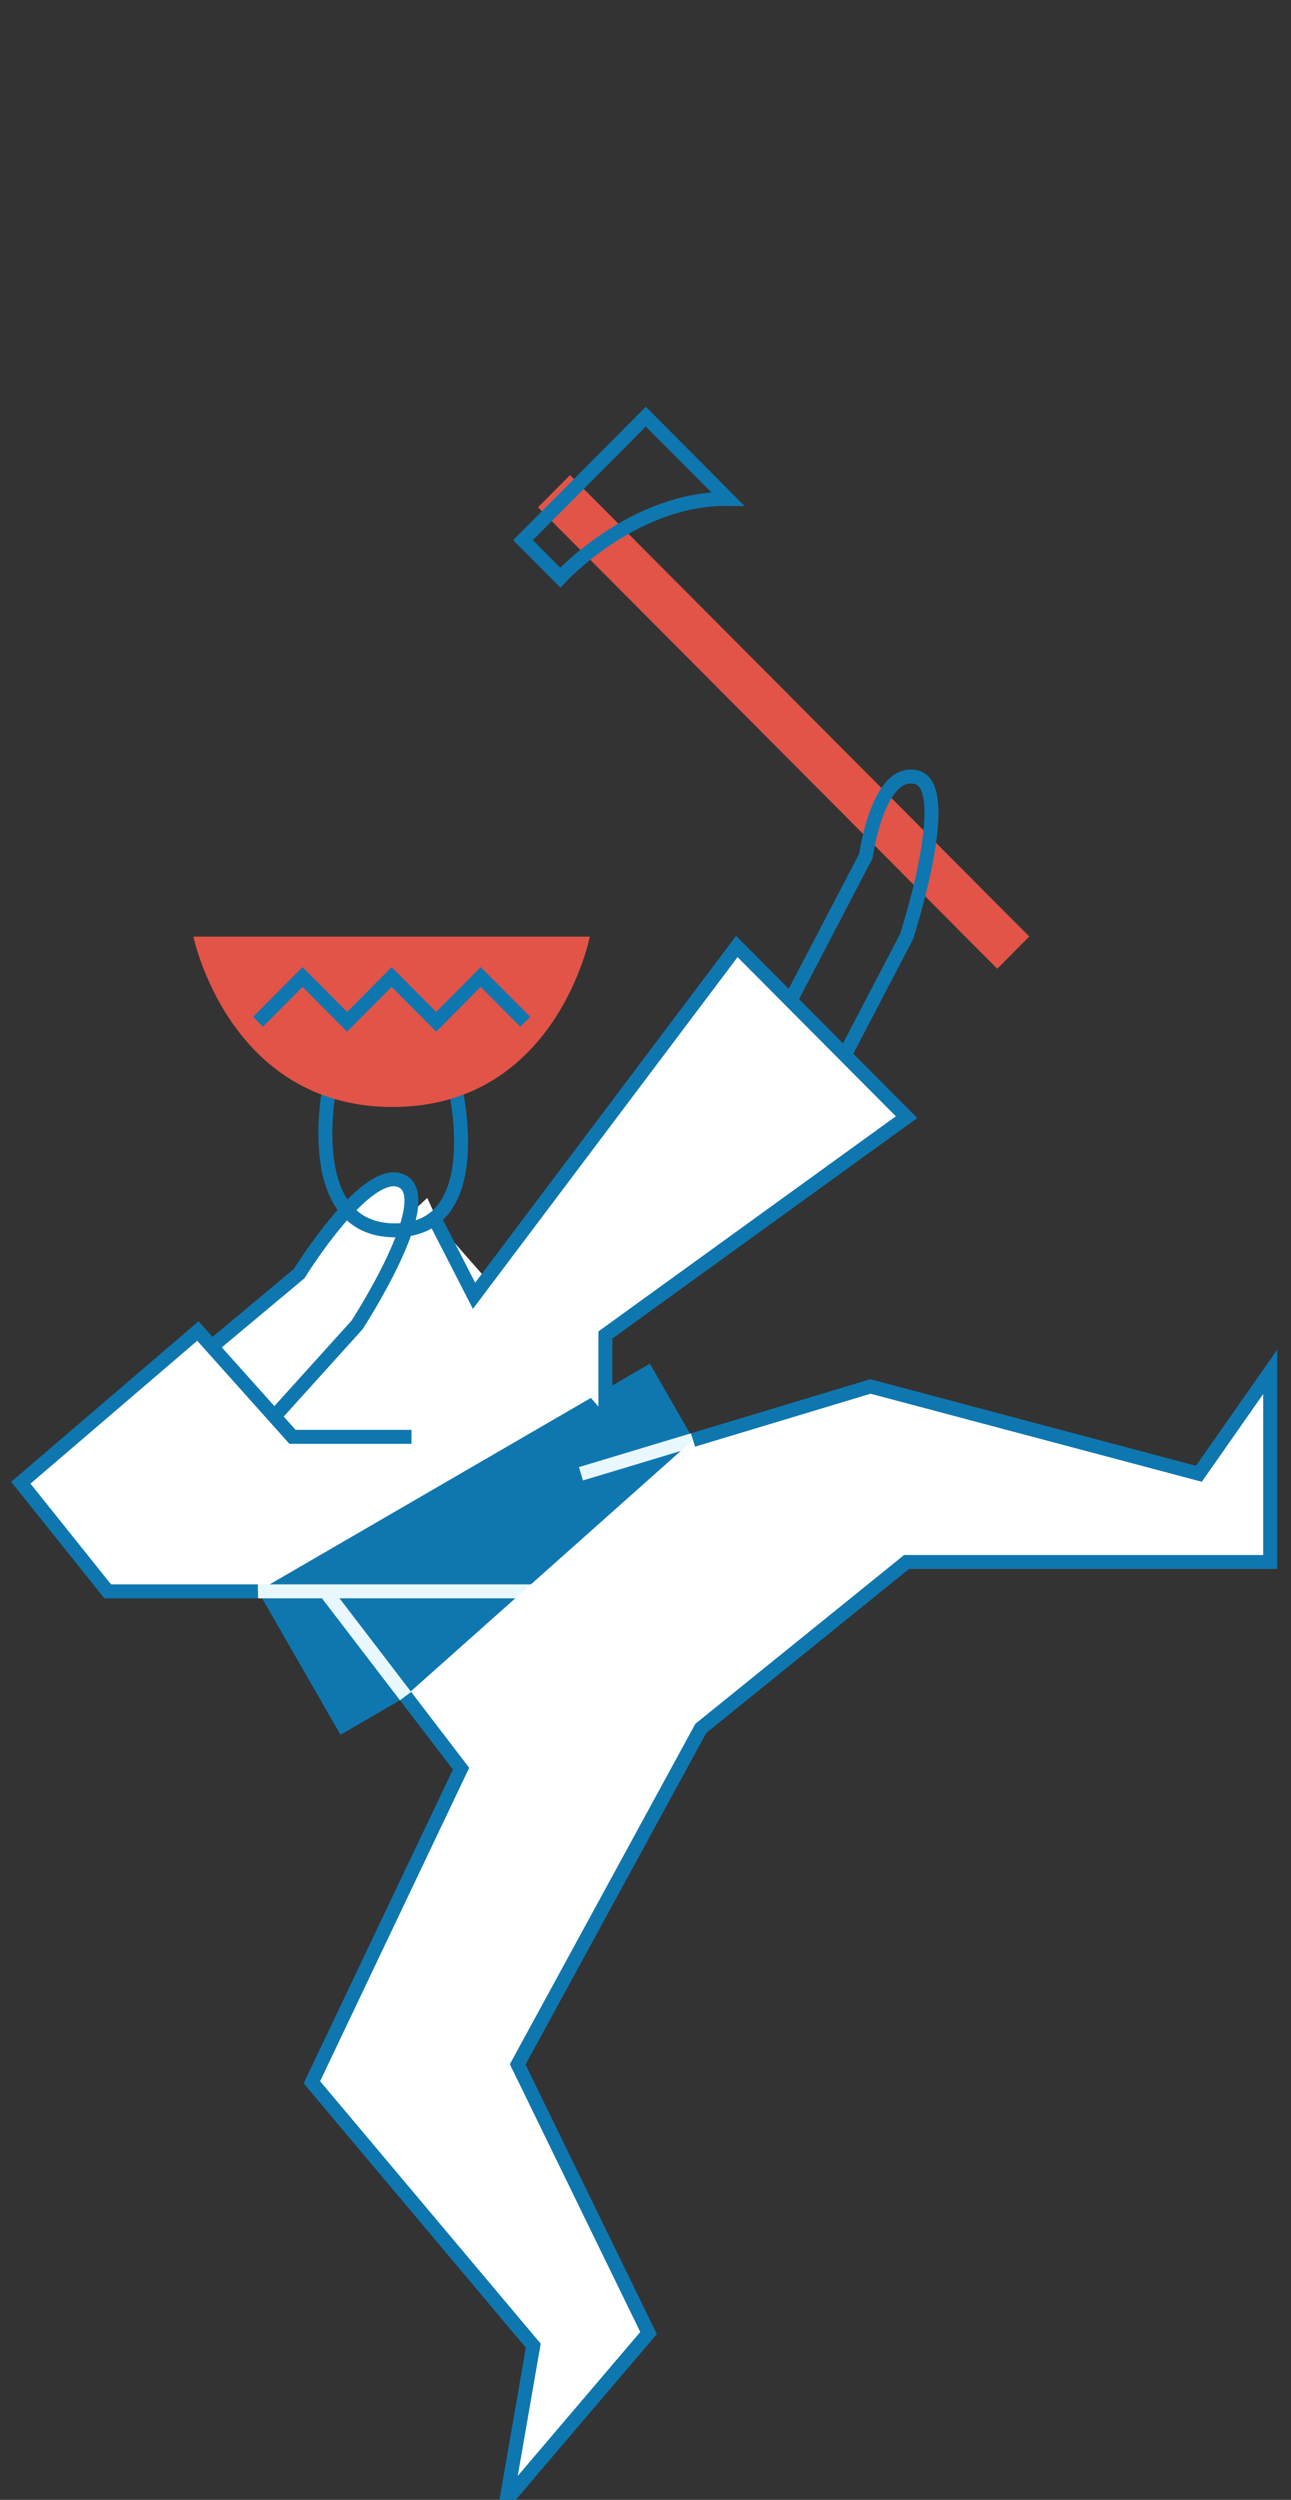 <?xml version="1.0" encoding="UTF-8"?>
<svg width="62px" height="120px" viewBox="0 0 62 120" version="1.1" xmlns="http://www.w3.org/2000/svg" xmlns:xlink="http://www.w3.org/1999/xlink">
    <rect x="0" y="0" width="62" height="120" fill="#333333" stroke="none"/>
    <!-- Generator: Sketch 62 (91390) - https://sketch.com -->
    <title>janosik abo co</title>
    <desc>Created with Sketch.</desc>
    <g id="Page-1" stroke="none" stroke-width="1" fill="none" fill-rule="evenodd">
        <g id="janosik-abo-co" transform="translate(1, 20)">
            <polygon id="Path" fill="#FFFFFF" fill-rule="nonzero" points="19.519 37.506 10.334 45.967 11.482 56.736 27.939 48.275 27.939 43.66 23.729 39.814 21.815 42.506"></polygon>
            <polygon id="Path" fill="#0F77AF" fill-rule="nonzero" points="30.21 45.461 11.39 56.38 15.351 63.274 34.17 52.355"></polygon>
            <polygon id="Path" fill="#E25448" fill-rule="nonzero" points="26.375 2.807 24.837 4.352 46.893 26.502 48.43 24.956"></polygon>
            <path d="M24.117,5.928 L30.017,0 L33.947,3.95 C29.424,3.896 25.908,7.727 25.908,7.727 L24.117,5.928 Z" id="Path" stroke="#0F77AF" stroke-width="0.67"></path>
            <path d="M9.198,44.62 L13.369,41.135 C13.369,41.135 16.673,35.778 18.342,36.721 C20.011,37.663 16.149,43.599 16.149,43.599 L9.305,51.176" id="Path" fill="#FFFFFF" fill-rule="nonzero"></path>
            <path d="M9.198,44.62 L13.369,41.135 C13.369,41.135 16.673,35.778 18.342,36.721 C20.011,37.663 16.149,43.599 16.149,43.599 L9.305,51.176" id="Path" stroke="#0F77AF" stroke-width="0.67"></path>
            <path d="M36.989,27.974 L40.581,21.097 C40.581,21.097 41.163,16.837 43.019,17.313 C44.873,17.789 42.537,24.96 42.537,24.96 L38.012,33.627" id="Path" stroke="#0F77AF" stroke-width="0.67"></path>
            <polyline id="Path" fill="#FFFFFF" fill-rule="nonzero" points="19.946 38.655 21.765 42.202 34.386 25.435 42.537 33.627 28.074 44.083 28.074 47.898"></polyline>
            <polyline id="Path" stroke="#0F77AF" stroke-width="0.67" points="19.946 38.655 21.765 42.202 34.386 25.435 42.537 33.627 28.074 44.083 28.074 47.898"></polyline>
            <polyline id="Path" fill="#FFFFFF" fill-rule="nonzero" points="18.761 48.973 13.047 48.973 8.503 43.893 0 51.176 4.172 56.389 11.39 56.389"></polyline>
            <polyline id="Path" stroke="#0F77AF" stroke-width="0.67" points="18.761 48.973 13.047 48.973 8.503 43.893 0 51.176 4.172 56.389 11.39 56.389"></polyline>
            <line x1="11.39" y1="56.389" x2="25.989" y2="56.389" id="Path" stroke="#E9F7FF" stroke-width="0.67"></line>
            <line x1="26.899" y1="50.746" x2="32.284" y2="49.123" id="Path" stroke="#E9F7FF" stroke-width="0.67"></line>
            <polyline id="Path" fill="#FFFFFF" fill-rule="nonzero" points="32.284 49.123 40.803 46.555 56.577 50.746 60 45.856 60 54.98 42.537 54.98 32.657 62.966 23.862 79.096 30.146 91.993 23.326 100 24.61 92.599 13.978 79.955 21.143 64.9 18.476 61.416"></polyline>
            <polyline id="Path" stroke="#0F77AF" stroke-width="0.67" points="32.284 49.123 40.803 46.555 56.577 50.746 60 45.856 60 54.98 42.537 54.98 32.657 62.966 23.862 79.096 30.146 91.993 23.326 100 24.61 92.599 13.978 79.955 21.143 64.9 18.476 61.416"></polyline>
            <line x1="18.476" y1="61.416" x2="14.627" y2="56.389" id="Path" stroke="#E9F7FF" stroke-width="0.67"></line>
            <path d="M14.866,31.938 C14.866,31.938 13.343,39.06 17.968,39.06 C22.592,39.06 20.802,31.938 20.802,31.938" id="Path" stroke="#0F77AF" stroke-width="0.67"></path>
            <path d="M8.288,24.96 L27.326,24.96 C27.326,24.96 25.727,33.138 17.852,33.138 C9.976,33.138 8.288,24.96 8.288,24.96 Z" id="Path" fill="#E25448"></path>
            <polyline id="Path" stroke="#0F77AF" stroke-width="0.67" points="11.39 29.049 13.529 26.899 15.669 29.049 17.807 26.899 19.947 29.049 22.086 26.899 24.226 29.049"></polyline>
        </g>
    </g>
</svg>